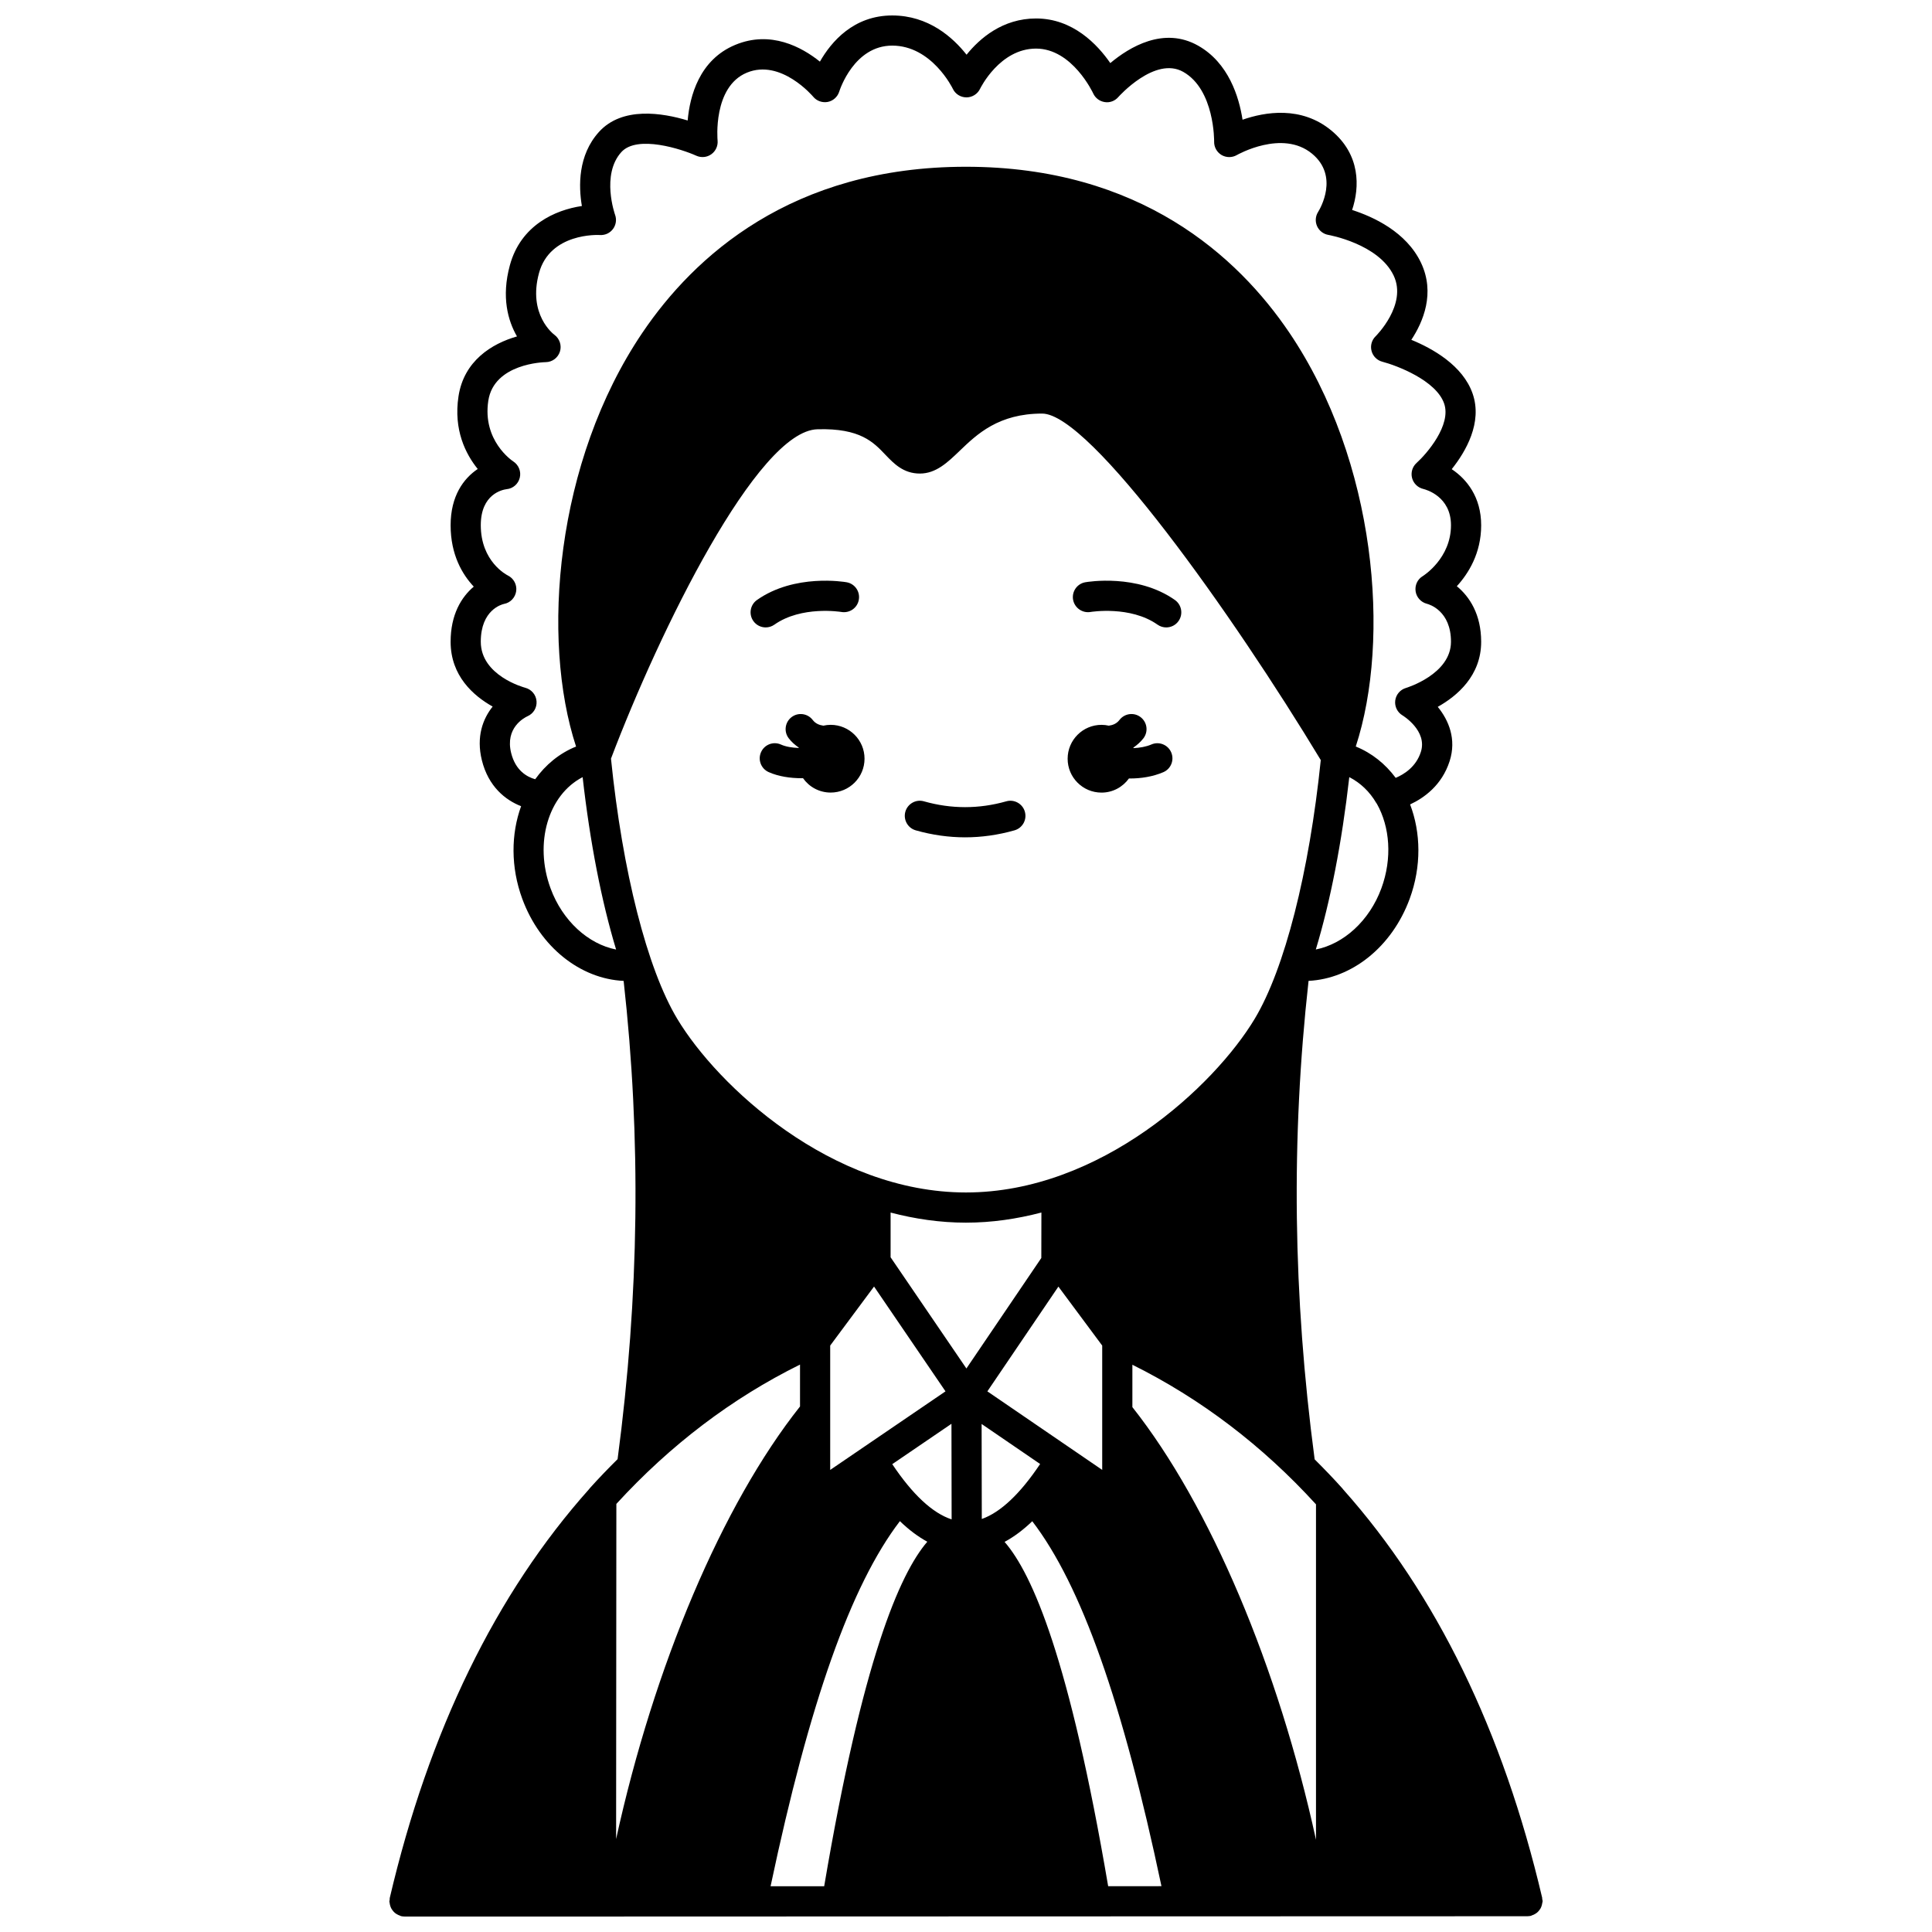<?xml version="1.0" encoding="UTF-8"?>
<!-- Uploaded to: ICON Repo, www.iconrepo.com, Generator: ICON Repo Mixer Tools -->
<svg width="800px" height="800px" version="1.1" viewBox="144 144 512 512" xmlns="http://www.w3.org/2000/svg">
 <defs>
  <clipPath id="a">
   <path d="m247 148.09h306v503.81h-306z"/>
  </clipPath>
 </defs>
 <path d="m435.91 354.05c3.008 0 5.648-1.492 7.281-3.758 0.09 0 0.168 0.016 0.254 0.016 2.938 0 6.055-0.473 8.84-1.668 2.031-0.867 2.969-3.219 2.098-5.25-0.867-2.035-3.238-2.977-5.25-2.098-1.469 0.629-3.129 0.895-4.738 0.969-0.016-0.043-0.027-0.094-0.039-0.137 0.98-0.684 1.891-1.469 2.66-2.461 1.348-1.75 1.016-4.258-0.734-5.606s-4.258-1.02-5.606 0.734c-0.758 0.988-1.762 1.375-2.828 1.52-0.625-0.137-1.266-0.219-1.934-0.219-4.957 0-8.977 4.023-8.977 8.977-0.004 4.965 4.016 8.98 8.973 8.98z"/>
 <path d="m364.13 336.09c-0.664 0-1.309 0.082-1.934 0.219-1.062-0.148-2.07-0.531-2.828-1.52-1.344-1.746-3.852-2.082-5.606-0.734-1.75 1.348-2.082 3.859-0.734 5.606 0.762 0.996 1.676 1.777 2.66 2.457-0.012 0.031-0.02 0.066-0.031 0.102-1.691-0.059-3.383-0.32-4.691-0.906-2.031-0.914-4.387 0.008-5.281 2.019-0.902 2.016 0.004 4.383 2.019 5.281 2.594 1.16 5.723 1.621 8.742 1.621 0.121 0 0.23-0.016 0.352-0.02 1.621 2.312 4.297 3.824 7.336 3.824 4.957 0 8.977-4.023 8.977-8.977 0-4.949-4.019-8.973-8.98-8.973z"/>
 <path d="m433 306.18c0.109-0.02 10.543-1.727 17.762 3.363 0.699 0.492 1.504 0.73 2.297 0.73 1.254 0 2.496-0.586 3.269-1.695 1.27-1.805 0.84-4.297-0.965-5.574-9.969-7.027-23.188-4.801-23.746-4.699-2.172 0.383-3.613 2.445-3.242 4.617 0.387 2.176 2.481 3.629 4.625 3.258z"/>
 <path d="m346.92 310.27c0.797 0 1.598-0.238 2.297-0.73 7.172-5.055 17.512-3.402 17.758-3.363 2.195 0.371 4.246-1.074 4.621-3.246 0.387-2.176-1.066-4.25-3.242-4.629-0.559-0.098-13.777-2.328-23.746 4.699-1.805 1.27-2.238 3.766-0.965 5.574 0.781 1.109 2.019 1.695 3.277 1.695z"/>
 <path d="m386.69 364.05c4.332 1.23 8.734 1.852 13.078 1.852s8.746-0.621 13.078-1.852c2.121-0.602 3.359-2.809 2.754-4.934-0.594-2.125-2.832-3.367-4.934-2.754-7.246 2.055-14.562 2.055-21.805 0-2.109-0.617-4.336 0.629-4.934 2.754-0.59 2.125 0.641 4.336 2.762 4.934z"/>
 <g clip-path="url(#a)">
  <path d="m552.7 647.27c-0.016-0.121 0.016-0.234-0.012-0.355-10.363-44.145-28.078-80.523-52.672-108.13-0.09-0.125-0.188-0.246-0.293-0.363-2.379-2.656-4.832-5.195-7.328-7.68-5.762-43.441-6.269-84.984-1.613-126.8 11.445-0.574 22.098-8.977 26.801-21.762 3.156-8.59 2.953-17.555 0.109-25 3.664-1.699 8.41-5.051 10.473-11.461 1.879-5.844-0.254-10.855-3.144-14.398 5.106-2.859 11.504-8.234 11.504-17.242 0-7.266-3.074-11.957-6.453-14.727 3.078-3.359 6.453-8.734 6.453-16.148 0-7.5-3.832-12.219-7.801-14.871 3.691-4.621 8.211-12.328 5.535-20.023-2.598-7.473-10.621-11.953-16.242-14.254 3.121-4.734 6.387-12.379 2.555-20.438-3.891-8.176-12.664-12.18-18.25-13.973 2.027-6.062 2.254-14.656-5.523-21.074-7.957-6.562-17.574-4.914-23.512-2.844-0.93-6.035-3.691-15.051-11.762-19.621-9.129-5.172-18.262 0.402-23.285 4.613-3.387-4.906-9.895-11.824-19.668-11.824-8.863 0-14.922 5.258-18.426 9.605-3.652-4.633-10.125-10.402-19.699-10.402-10.258 0-16.176 6.996-19.164 12.234-4.793-3.852-13.043-8.348-22.426-4.445-9.559 3.961-12.055 13.625-12.621 20.043-6.637-2.019-17.348-3.785-23.516 3.043-5.578 6.172-5.41 14.383-4.516 19.621-7.082 1.047-16.188 5.07-19.082 15.688-2.312 8.48-0.5 14.742 1.883 18.875-6.707 1.914-14.074 6.492-15.5 15.871-1.359 8.914 1.902 15.316 5.094 19.258-3.766 2.535-7.184 7.156-7.184 14.922 0 7.82 3.109 13.035 6.133 16.254-3.258 2.75-6.133 7.379-6.133 14.617 0 9.055 6.082 14.34 11.141 17.168-2.602 3.25-4.394 7.992-2.863 14.207 1.727 7.012 6.254 10.57 10.402 12.199-2.672 7.352-2.785 16.121 0.305 24.527 4.711 12.812 15.395 21.227 26.867 21.77 4.66 41.797 4.152 83.316-1.602 126.74-2.477 2.457-4.918 4.984-7.289 7.617-0.102 0.113-0.195 0.23-0.285 0.355-24.691 27.668-42.453 64.113-52.809 108.34-0.035 0.156 0.004 0.305-0.016 0.457-0.016 0.148-0.086 0.285-0.086 0.445 0 0.121 0.055 0.215 0.066 0.332 0.023 0.277 0.078 0.527 0.16 0.789 0.07 0.242 0.148 0.477 0.27 0.699 0.117 0.223 0.262 0.418 0.414 0.617 0.164 0.207 0.324 0.395 0.523 0.566 0.184 0.16 0.387 0.285 0.605 0.406 0.238 0.141 0.48 0.254 0.746 0.34 0.109 0.035 0.191 0.113 0.305 0.141 0.301 0.066 0.609 0.105 0.902 0.105h0.004 56.887l148.61-0.047c0.02 0 0.035 0.008 0.051 0.008 0.027 0 0.059-0.008 0.094-0.008l92.016-0.027c0.02 0 0.039-0.012 0.059-0.012 0.27-0.008 0.535-0.031 0.809-0.094 0.105-0.023 0.176-0.098 0.277-0.129 0.32-0.098 0.602-0.23 0.879-0.402 0.156-0.098 0.309-0.188 0.449-0.305 0.262-0.211 0.473-0.453 0.672-0.723 0.105-0.145 0.203-0.277 0.289-0.434 0.156-0.285 0.262-0.578 0.344-0.902 0.051-0.195 0.094-0.379 0.117-0.582 0.016-0.145 0.082-0.273 0.082-0.418 0-0.199-0.082-0.371-0.109-0.559zm-42.621-267.86c-3.184 8.66-10.035 14.762-17.375 16.215 3.856-12.746 6.906-28.348 8.871-45.68 2.969 1.527 5.406 3.867 7.141 6.832 0.051 0.098 0.125 0.172 0.184 0.266 3.422 6.074 4.109 14.395 1.18 22.367zm-224.25-28.906c-2.086-0.582-5.203-2.223-6.375-6.977-1.621-6.602 3.371-9.266 4.348-9.723 1.562-0.676 2.516-2.266 2.387-3.965-0.125-1.699-1.32-3.125-2.961-3.566-0.484-0.129-11.816-3.25-11.816-12.211 0-8.449 5.578-9.891 6.152-10.016 1.699-0.309 2.984-1.68 3.231-3.387 0.242-1.711-0.66-3.391-2.207-4.152-0.293-0.145-7.176-3.656-7.176-13.324 0-8.27 5.75-9.41 6.856-9.547 1.688-0.164 3.074-1.387 3.477-3.035 0.406-1.645-0.285-3.379-1.707-4.305-0.336-0.219-8.238-5.531-6.633-16.094 1.5-9.871 14.688-10.223 15.234-10.23 1.719-0.02 3.215-1.152 3.742-2.781 0.527-1.637-0.07-3.438-1.449-4.457-0.293-0.215-7.086-5.379-4.09-16.375 2.914-10.68 15.637-10.113 16.156-10.074 1.395 0.074 2.637-0.52 3.445-1.594 0.809-1.074 1.016-2.5 0.559-3.762-0.039-0.105-3.754-10.629 1.656-16.621 4.215-4.652 16.059-0.762 19.875 0.961 1.305 0.586 2.828 0.438 3.981-0.398 1.16-0.832 1.789-2.227 1.652-3.644-0.016-0.141-1.301-14.215 7.758-17.969 9.027-3.75 17.492 6.269 17.574 6.363 0.926 1.137 2.414 1.656 3.856 1.391 1.43-0.277 2.606-1.336 3.047-2.734 0.156-0.496 3.949-12.191 14.043-12.191 10.496 0 16.004 11.32 16.051 11.422 0.652 1.402 2.062 2.289 3.609 2.297h0.016c1.543 0 2.945-0.895 3.609-2.281 0.051-0.105 5.188-10.648 14.832-10.648 9.613 0 15.086 11.75 15.137 11.859 0.562 1.246 1.723 2.117 3.074 2.316 1.355 0.223 2.719-0.312 3.606-1.352 0.094-0.109 9.715-10.891 17.195-6.652 8.348 4.727 8.188 18.367 8.184 18.496-0.035 1.441 0.723 2.793 1.965 3.535 1.25 0.727 2.797 0.734 4.051 0.012 0.125-0.07 12.055-6.863 19.926-0.367 7.195 5.934 2.195 14.508 1.609 15.445-0.715 1.129-0.816 2.543-0.273 3.762 0.543 1.219 1.668 2.09 2.984 2.32 0.133 0.023 13.316 2.367 17.316 10.785 3.66 7.699-4.699 16-4.777 16.074-1.039 1.004-1.457 2.492-1.086 3.891 0.367 1.402 1.461 2.496 2.863 2.859 3.828 1 14.238 4.938 16.371 11.07 1.988 5.719-4.609 13.328-7.32 15.773-1.098 0.996-1.547 2.527-1.18 3.961 0.371 1.434 1.52 2.562 2.961 2.906 0.75 0.18 7.356 1.98 7.356 9.625 0 8.742-7.227 13.328-7.512 13.504-1.383 0.836-2.094 2.418-1.859 4.016 0.234 1.59 1.43 2.898 2.996 3.293 0.652 0.168 6.375 1.863 6.375 10.062 0 8.633-11.797 12.203-11.906 12.238-1.535 0.438-2.66 1.75-2.867 3.328-0.203 1.582 0.555 3.129 1.922 3.945 0.066 0.039 6.68 4.055 4.867 9.688-1.266 3.949-4.43 5.93-6.668 6.871-2.723-3.668-6.293-6.57-10.582-8.305 9.305-28.418 5.508-75.543-17.637-109.73-13.562-20.031-39.438-43.914-85.68-43.914-46.262 0-72.145 23.902-85.707 43.949-23.133 34.191-26.918 81.297-17.605 109.7-4.418 1.785-8.078 4.824-10.828 8.664zm4.07 28.906c-4.426-12.035-0.57-24.793 8.504-29.461 1.957 17.336 5.016 32.945 8.871 45.688-7.344-1.438-14.195-7.566-17.375-16.227zm16.016-34.359c12.867-33.902 38.793-86.898 54.719-87.289 11.359-0.336 14.867 3.457 18.016 6.762 2.231 2.332 4.758 4.973 9.121 4.973 4.277 0 7.328-2.926 10.559-6.031 4.578-4.394 10.27-9.863 21.844-9.863 12.75 0 50.586 53.312 73.844 91.824-3.062 29.777-9.574 55.344-17.504 68.559-10.676 17.797-40.895 46.031-76.523 46.031s-65.848-28.234-76.523-46.031c-7.969-13.27-14.504-38.992-17.551-68.934zm130.18 155.54v32.945l-30.434-20.812 18.824-27.762zm-60.465-15.645 18.934 27.777-30.555 20.824v-32.961zm-68.355 146.43 0.066-88.824c14.316-15.637 30.66-28.023 48.672-36.926v11.105c-20.637 26.023-38.699 68.801-48.738 114.64zm55.141 12.5-14.207 0.004c10.293-48.68 21.273-79.754 34.273-96.762 2.398 2.316 4.816 4.121 7.262 5.453-7.363 8.57-17.168 31.305-27.328 91.305zm18.039-111.86 15.691-10.695 0.043 25.332c-5.055-1.664-10.32-6.551-15.734-14.637zm-0.438-54.824v-11.852c6.418 1.68 13.094 2.676 19.969 2.676 6.887 0 13.57-1 19.996-2.684l-0.023 12.047-19.852 29.281zm24.121 44.176 15.508 10.605c-5.316 7.941-10.492 12.812-15.461 14.574zm33.535 122.49c-10.227-60.102-20.043-82.727-27.449-91.242 2.469-1.332 4.914-3.144 7.336-5.477 13.008 16.977 23.977 48.039 34.238 96.715zm55.078-12.309c-10-45.785-28.039-88.559-48.66-114.65v-11.227c18.09 8.988 34.434 21.395 48.66 36.996z"/>
 </g>
</svg>